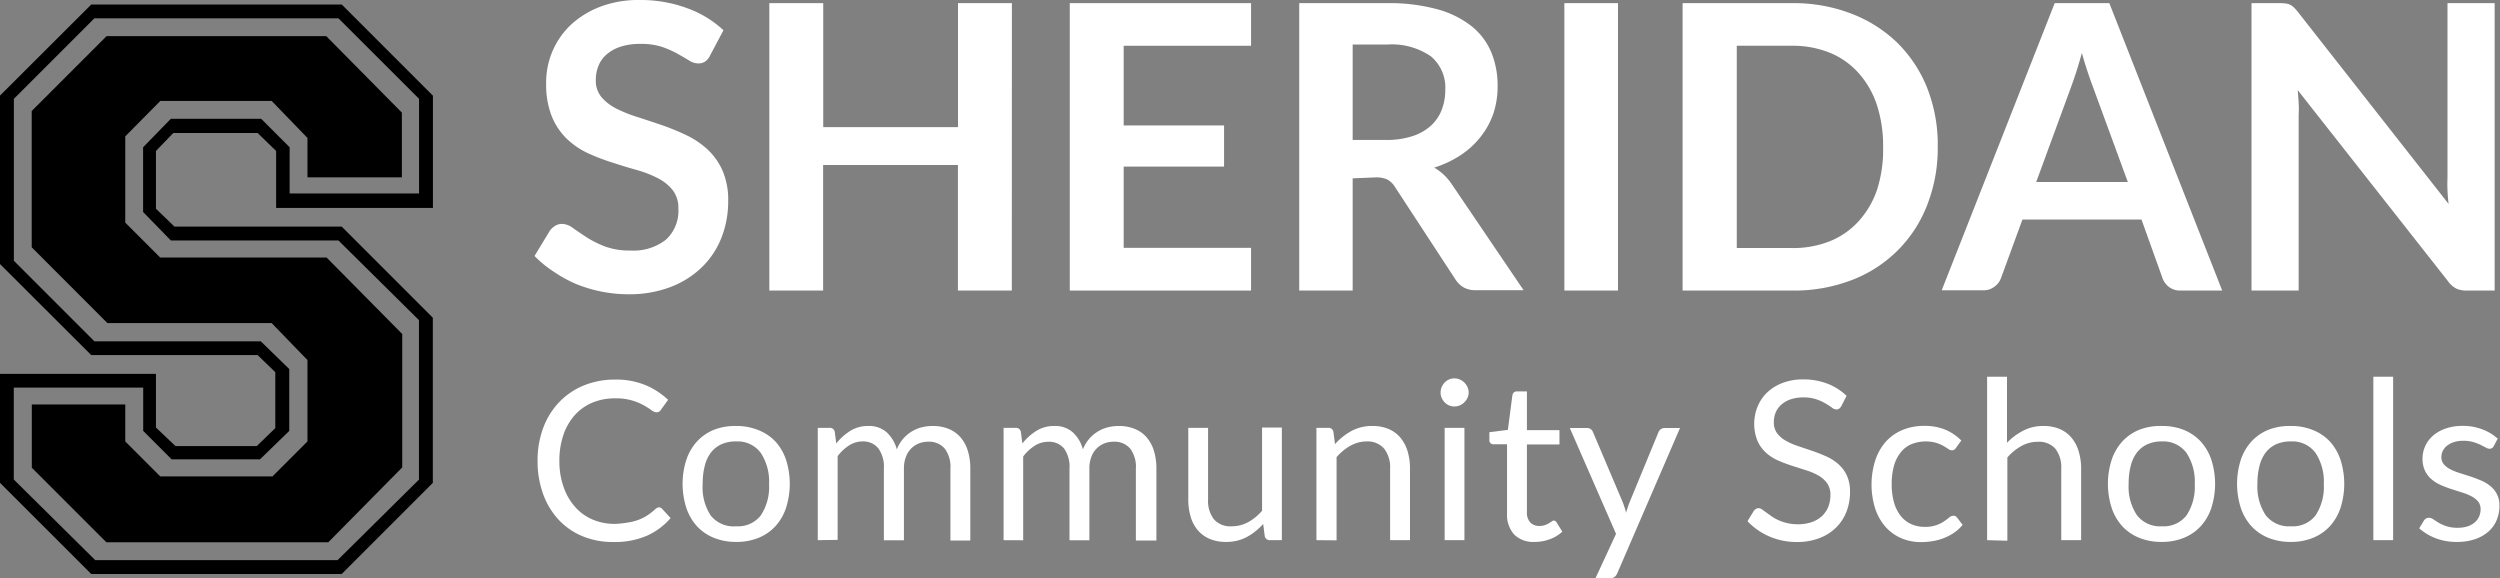 <svg id="Layer_1" data-name="Layer 1" xmlns="http://www.w3.org/2000/svg" viewBox="0 0 270.43 62.55"><rect x="0" y="0" width="270.43" height="62.55" fill="#808080" stroke="none"/><defs><style>.cls-1{fill:#fff;}</style></defs><title>logo80</title><path d="M4.13,55.48V43.69H21V49.5l2.11,2h8.8l2-1.94V43.51L32,41.66H14L4.13,31.81V13.59L14,3.74h27.1l9.86,9.86V25.74H34V19.58L32,17.64H22.87L21,19.58v6.25L23,27.76H41.09l9.86,9.86V55.48l-9.86,9.86H14Zm10.3,8.36H40.65l8.8-8.71V37.88l-8.71-8.62H22.61l-3-3.08v-7l3-3.08h9.77l3.08,3.08v5h14V13.94L40.74,5.23H14.34L5.63,13.94V31.46l8.71,8.71h18l3.08,3v6.69l-3.17,3.08H22.7l-3.08-3.08V45.18h-14v9.94Zm-6.86-10V47H17.68v4l3.78,3.78H33.61L37.39,51v-8.8l-3.87-4H15.75L7.56,30V15.26l8.1-8.1H39.42l8.18,8.27v7H37.39V18.17l-3.87-4H21.47L17.68,18v9.33l3.78,3.78h18l8.18,8.27V53.81l-8,8.1h-24Z" transform="translate(-4.13 -3.25)"/><path class="cls-1" d="M80.94,9.25a1.6,1.6,0,0,1-.55.67,1.38,1.38,0,0,1-.74.19,1.88,1.88,0,0,1-1-.33q-.54-.33-1.27-.74a10.4,10.4,0,0,0-1.71-.74A7.19,7.19,0,0,0,73.39,8a6.78,6.78,0,0,0-2.1.29,4.43,4.43,0,0,0-1.5.81,3.21,3.21,0,0,0-.91,1.24,4,4,0,0,0-.3,1.58,2.75,2.75,0,0,0,.61,1.83,5.12,5.12,0,0,0,1.62,1.25,15.07,15.07,0,0,0,2.3.92q1.29.41,2.63.87a25.48,25.48,0,0,1,2.63,1.08,9.14,9.14,0,0,1,2.3,1.55,7,7,0,0,1,1.62,2.29,8,8,0,0,1,.61,3.29,10.72,10.72,0,0,1-.72,3.94,9.09,9.09,0,0,1-2.11,3.2,9.91,9.91,0,0,1-3.39,2.15,12.46,12.46,0,0,1-4.58.79,14.77,14.77,0,0,1-2.92-.29,15.37,15.37,0,0,1-2.76-.83A14.41,14.41,0,0,1,64,32.62a12.15,12.15,0,0,1-2.05-1.68l1.68-2.77a2.14,2.14,0,0,1,.57-.5,1.39,1.39,0,0,1,.74-.2,2.05,2.05,0,0,1,1.16.44q.62.44,1.47,1a11.26,11.26,0,0,0,2,1,7.73,7.73,0,0,0,2.76.44,5.67,5.67,0,0,0,3.83-1.17,4.21,4.21,0,0,0,1.35-3.36,3.12,3.12,0,0,0-.61-2,4.94,4.94,0,0,0-1.62-1.3,12.16,12.16,0,0,0-2.3-.89q-1.29-.36-2.62-.8a22.56,22.56,0,0,1-2.62-1,8.5,8.5,0,0,1-2.3-1.57,7.14,7.14,0,0,1-1.62-2.42,9.22,9.22,0,0,1-.61-3.58A8.56,8.56,0,0,1,65.81,6,9.77,9.77,0,0,1,69,4a11.62,11.62,0,0,1,4.32-.75,14.52,14.52,0,0,1,5.07.86,11.47,11.47,0,0,1,4,2.41Z" transform="translate(-4.13 -3.25)"/><path class="cls-1" d="M113.58,34.68h-5.83V21.1H93.17V34.68H87.35V3.59h5.83V17h14.58V3.59h5.83Z" transform="translate(-4.13 -3.25)"/><path class="cls-1" d="M139.46,3.59V8.2H125.68v8.62h10.86v4.45H125.68v8.79h13.78v4.62H119.85V3.59Z" transform="translate(-4.13 -3.25)"/><path class="cls-1" d="M150.45,22.54V34.68h-5.78V3.59h9.48a19.81,19.81,0,0,1,5.45.66,10.39,10.39,0,0,1,3.72,1.84,7.1,7.1,0,0,1,2.13,2.83,9.42,9.42,0,0,1,.68,3.62,9.39,9.39,0,0,1-.46,3A8.57,8.57,0,0,1,164.33,18a9,9,0,0,1-2.15,2,11.26,11.26,0,0,1-2.91,1.38,5.74,5.74,0,0,1,1.89,1.78l7.78,11.48h-5.2a2.54,2.54,0,0,1-1.28-.3,2.61,2.61,0,0,1-.89-.86l-6.54-10a2.3,2.3,0,0,0-.81-.8,2.83,2.83,0,0,0-1.3-.24Zm0-4.15h3.61a9,9,0,0,0,2.85-.41,5.5,5.5,0,0,0,2-1.13,4.53,4.53,0,0,0,1.17-1.71,5.91,5.91,0,0,0,.39-2.17,4.42,4.42,0,0,0-1.56-3.63,7.46,7.46,0,0,0-4.76-1.27h-3.7Z" transform="translate(-4.13 -3.25)"/><path class="cls-1" d="M179.15,34.68h-5.8V3.59h5.8Z" transform="translate(-4.13 -3.25)"/><path class="cls-1" d="M213.74,19.14a16.81,16.81,0,0,1-1.14,6.28,14.09,14.09,0,0,1-8.17,8.13A17.44,17.44,0,0,1,198,34.68H186.14V3.59H198a17.31,17.31,0,0,1,6.43,1.15,14.55,14.55,0,0,1,5,3.2,14.31,14.31,0,0,1,3.2,4.91A16.81,16.81,0,0,1,213.74,19.14Zm-5.91,0a14.27,14.27,0,0,0-.69-4.59,9.73,9.73,0,0,0-2-3.44,8.44,8.44,0,0,0-3.09-2.16A10.62,10.62,0,0,0,198,8.2h-6V30.08h6a10.61,10.61,0,0,0,4.1-.75,8.43,8.43,0,0,0,3.09-2.16,9.73,9.73,0,0,0,2-3.44A14.27,14.27,0,0,0,207.83,19.14Z" transform="translate(-4.13 -3.25)"/><path class="cls-1" d="M244.51,34.68H240a2,2,0,0,1-1.24-.38,2.13,2.13,0,0,1-.7-.94L235.78,27H222.9l-2.32,6.34a2,2,0,0,1-.68.9,1.9,1.9,0,0,1-1.24.41h-4.49L226.39,3.59h5.91ZM224.39,22.94h9.91L230.51,12.6q-.26-.69-.57-1.62t-.61-2q-.3,1.1-.59,2t-.57,1.66Z" transform="translate(-4.13 -3.25)"/><path class="cls-1" d="M251.39,3.63a1.51,1.51,0,0,1,.46.13,1.55,1.55,0,0,1,.4.28,4.58,4.58,0,0,1,.43.48L269,25.31q-.09-.75-.12-1.47t0-1.34V3.59h5.1V34.68h-3a2.65,2.65,0,0,1-1.14-.21,2.54,2.54,0,0,1-.88-.77L252.68,13q.06.69.1,1.37t0,1.24V34.68h-5.1V3.59h3A5.34,5.34,0,0,1,251.39,3.63Z" transform="translate(-4.13 -3.25)"/><path class="cls-1" d="M75.41,58.13a.44.44,0,0,1,.34.16l.92,1a7.36,7.36,0,0,1-2.56,1.91,8.77,8.77,0,0,1-3.64.68,8.51,8.51,0,0,1-3.36-.64,7.39,7.39,0,0,1-2.58-1.8,8.14,8.14,0,0,1-1.66-2.78,10.38,10.38,0,0,1-.59-3.56,10,10,0,0,1,.61-3.56,8.16,8.16,0,0,1,1.72-2.78,7.7,7.7,0,0,1,2.66-1.81,8.85,8.85,0,0,1,3.42-.64,8.33,8.33,0,0,1,3.24.59,8.16,8.16,0,0,1,2.47,1.6l-.77,1.07a.63.63,0,0,1-.19.2.53.53,0,0,1-.31.08,1,1,0,0,1-.53-.23,8.14,8.14,0,0,0-.82-.52,6.07,6.07,0,0,0-3.12-.76,6.26,6.26,0,0,0-2.44.46,5.31,5.31,0,0,0-1.9,1.34,6.17,6.17,0,0,0-1.24,2.14,8.53,8.53,0,0,0-.44,2.84A8.29,8.29,0,0,0,65.12,56a6.32,6.32,0,0,0,1.26,2.13,5.32,5.32,0,0,0,1.88,1.33,6,6,0,0,0,2.35.46A9.67,9.67,0,0,0,72,59.78a5.67,5.67,0,0,0,1.14-.28,4.78,4.78,0,0,0,1-.49,6.89,6.89,0,0,0,.89-.7A.62.62,0,0,1,75.41,58.13Z" transform="translate(-4.13 -3.25)"/><path class="cls-1" d="M83.75,49.33a6.2,6.2,0,0,1,2.4.44A5.14,5.14,0,0,1,88,51a5.54,5.54,0,0,1,1.16,2,8.54,8.54,0,0,1,0,5.18,5.55,5.55,0,0,1-1.16,2,5.08,5.08,0,0,1-1.82,1.25,6.27,6.27,0,0,1-2.4.44,6.35,6.35,0,0,1-2.42-.44,5.07,5.07,0,0,1-1.83-1.25,5.53,5.53,0,0,1-1.16-2,8.53,8.53,0,0,1,0-5.18,5.53,5.53,0,0,1,1.16-2,5.13,5.13,0,0,1,1.83-1.26A6.28,6.28,0,0,1,83.75,49.33Zm0,10.85A3.12,3.12,0,0,0,86.43,59a5.58,5.58,0,0,0,.89-3.37,5.64,5.64,0,0,0-.89-3.38A3.11,3.11,0,0,0,83.75,51a3.77,3.77,0,0,0-1.59.31,3,3,0,0,0-1.13.9,4,4,0,0,0-.67,1.45,7.75,7.75,0,0,0-.22,1.94A5.55,5.55,0,0,0,81,59,3.16,3.16,0,0,0,83.75,60.18Z" transform="translate(-4.13 -3.25)"/><path class="cls-1" d="M92.59,61.68V49.53h1.28a.53.53,0,0,1,.56.44l.16,1.25a6.19,6.19,0,0,1,1.51-1.36,3.58,3.58,0,0,1,1.94-.53,2.86,2.86,0,0,1,2,.68,3.85,3.85,0,0,1,1.1,1.85,4,4,0,0,1,.68-1.14,3.87,3.87,0,0,1,.93-.79,3.94,3.94,0,0,1,1.1-.46,4.92,4.92,0,0,1,1.18-.14,4.49,4.49,0,0,1,1.71.31,3.39,3.39,0,0,1,1.27.89,4,4,0,0,1,.8,1.45,6.4,6.4,0,0,1,.28,2v7.74h-2.15V53.94a3.28,3.28,0,0,0-.62-2.17,2.23,2.23,0,0,0-1.8-.74,2.72,2.72,0,0,0-1,.19,2.42,2.42,0,0,0-.83.55,2.56,2.56,0,0,0-.57.91,3.51,3.51,0,0,0-.21,1.27v7.74H99.74V53.94a3.4,3.4,0,0,0-.59-2.18A2.09,2.09,0,0,0,97.44,51a2.68,2.68,0,0,0-1.46.43,4.85,4.85,0,0,0-1.24,1.16v9.06Z" transform="translate(-4.13 -3.25)"/><path class="cls-1" d="M112.69,61.68V49.53H114a.53.53,0,0,1,.56.44l.16,1.25a6.19,6.19,0,0,1,1.51-1.36,3.58,3.58,0,0,1,1.94-.53,2.86,2.86,0,0,1,2,.68,3.85,3.85,0,0,1,1.1,1.85,4,4,0,0,1,.68-1.14,3.87,3.87,0,0,1,.93-.79,3.94,3.94,0,0,1,1.1-.46,4.92,4.92,0,0,1,1.18-.14,4.49,4.49,0,0,1,1.71.31,3.39,3.39,0,0,1,1.27.89,4,4,0,0,1,.8,1.45,6.4,6.4,0,0,1,.28,2v7.74H127V53.94a3.28,3.28,0,0,0-.62-2.17,2.23,2.23,0,0,0-1.8-.74,2.72,2.72,0,0,0-1,.19,2.42,2.42,0,0,0-.83.55,2.56,2.56,0,0,0-.57.91,3.51,3.51,0,0,0-.21,1.27v7.74h-2.15V53.94a3.4,3.4,0,0,0-.59-2.18,2.09,2.09,0,0,0-1.72-.72,2.68,2.68,0,0,0-1.46.43,4.85,4.85,0,0,0-1.24,1.16v9.06Z" transform="translate(-4.13 -3.25)"/><path class="cls-1" d="M134.81,49.53v7.75a3.25,3.25,0,0,0,.63,2.14,2.36,2.36,0,0,0,1.93.76,3.68,3.68,0,0,0,1.76-.44,5.48,5.48,0,0,0,1.52-1.24v-9h2.14V61.68h-1.27a.54.54,0,0,1-.58-.44l-.17-1.31A6.69,6.69,0,0,1,139,61.34a4.66,4.66,0,0,1-2.26.53,4.39,4.39,0,0,1-1.76-.33,3.48,3.48,0,0,1-1.28-.93,3.94,3.94,0,0,1-.77-1.45,6.47,6.47,0,0,1-.26-1.88V49.53Z" transform="translate(-4.13 -3.25)"/><path class="cls-1" d="M146.53,61.68V49.53h1.28a.53.53,0,0,1,.56.44l.17,1.32a6.79,6.79,0,0,1,1.78-1.42,4.64,4.64,0,0,1,2.27-.54,4.39,4.39,0,0,1,1.76.33,3.41,3.41,0,0,1,1.27.94,4.14,4.14,0,0,1,.77,1.46,6.35,6.35,0,0,1,.26,1.88v7.74h-2.15V53.94a3.27,3.27,0,0,0-.63-2.14A2.34,2.34,0,0,0,152,51a3.61,3.61,0,0,0-1.78.46,5.65,5.65,0,0,0-1.51,1.24v9Z" transform="translate(-4.13 -3.25)"/><path class="cls-1" d="M163,45.71a1.36,1.36,0,0,1-.13.58,1.67,1.67,0,0,1-.34.48,1.54,1.54,0,0,1-.49.33,1.5,1.5,0,0,1-.59.12,1.42,1.42,0,0,1-.58-.12,1.51,1.51,0,0,1-.47-.33,1.63,1.63,0,0,1-.32-.48,1.41,1.41,0,0,1-.12-.58,1.5,1.5,0,0,1,.12-.59,1.59,1.59,0,0,1,.32-.49,1.52,1.52,0,0,1,.47-.33,1.42,1.42,0,0,1,.58-.12,1.51,1.51,0,0,1,.59.12,1.56,1.56,0,0,1,.49.33,1.63,1.63,0,0,1,.34.49A1.44,1.44,0,0,1,163,45.71Zm-.46,3.82V61.68H160.4V49.53Z" transform="translate(-4.13 -3.25)"/><path class="cls-1" d="M170.13,61.87a2.93,2.93,0,0,1-2.21-.8,3.21,3.21,0,0,1-.77-2.32V51.31h-1.46a.48.48,0,0,1-.32-.11.44.44,0,0,1-.13-.35V50l2-.25.49-3.76a.52.52,0,0,1,.16-.29.47.47,0,0,1,.33-.11h1.08v4.19h3.52v1.55h-3.52v7.3a1.55,1.55,0,0,0,.37,1.14,1.3,1.3,0,0,0,1,.37,1.69,1.69,0,0,0,.58-.09,2.49,2.49,0,0,0,.43-.2l.31-.2a.4.4,0,0,1,.22-.09.37.37,0,0,1,.3.2l.62,1a4,4,0,0,1-1.33.81A4.53,4.53,0,0,1,170.13,61.87Z" transform="translate(-4.13 -3.25)"/><path class="cls-1" d="M179.07,65.27a1.12,1.12,0,0,1-.27.38.73.73,0,0,1-.5.14h-1.58L178.94,61l-5-11.45h1.85a.65.65,0,0,1,.44.14.73.73,0,0,1,.22.31l3.25,7.66.18.53a5.45,5.45,0,0,1,.14.53q.16-.54.36-1.08L183.53,50a.68.68,0,0,1,.25-.32.65.65,0,0,1,.39-.13h1.69Z" transform="translate(-4.13 -3.25)"/><path class="cls-1" d="M203.31,47.18a.89.89,0,0,1-.23.27.52.52,0,0,1-.31.09.85.85,0,0,1-.48-.2q-.28-.2-.69-.45a5.59,5.59,0,0,0-1-.45,4.29,4.29,0,0,0-1.41-.2,4.12,4.12,0,0,0-1.37.21,2.94,2.94,0,0,0-1,.57,2.34,2.34,0,0,0-.61.85,2.68,2.68,0,0,0-.2,1.05,1.94,1.94,0,0,0,.35,1.19,3,3,0,0,0,.94.81,7.17,7.17,0,0,0,1.32.58l1.51.51q.77.26,1.51.59a5.32,5.32,0,0,1,1.32.83,3.8,3.8,0,0,1,.94,1.24,4.12,4.12,0,0,1,.35,1.8,5.81,5.81,0,0,1-.38,2.12,4.89,4.89,0,0,1-1.12,1.72,5.25,5.25,0,0,1-1.81,1.15,6.67,6.67,0,0,1-2.44.42,7.44,7.44,0,0,1-3-.61,7.15,7.15,0,0,1-2.34-1.64l.67-1.1a.88.88,0,0,1,.23-.22.55.55,0,0,1,.31-.09.68.68,0,0,1,.35.13l.45.32.58.42a4.79,4.79,0,0,0,.74.42,5,5,0,0,0,.94.32,5.13,5.13,0,0,0,1.19.13,4.44,4.44,0,0,0,1.48-.23,3.14,3.14,0,0,0,1.1-.64,2.79,2.79,0,0,0,.69-1,3.31,3.31,0,0,0,.24-1.28,2.16,2.16,0,0,0-.35-1.28,2.94,2.94,0,0,0-.93-.83,6.47,6.47,0,0,0-1.32-.57L198,53.64a16,16,0,0,1-1.51-.57,4.87,4.87,0,0,1-1.32-.84,3.85,3.85,0,0,1-.93-1.29,4.95,4.95,0,0,1,0-3.68,4.5,4.5,0,0,1,1-1.51,5,5,0,0,1,1.67-1.06,6.09,6.09,0,0,1,2.27-.4,7.24,7.24,0,0,1,2.62.46,6.2,6.2,0,0,1,2.08,1.32Z" transform="translate(-4.13 -3.25)"/><path class="cls-1" d="M215.72,51.69a.94.94,0,0,1-.19.2.43.43,0,0,1-.26.07.71.71,0,0,1-.4-.15q-.22-.15-.53-.33a4.32,4.32,0,0,0-.78-.33,4.2,4.2,0,0,0-2.72.17,3,3,0,0,0-1.15.92,4.16,4.16,0,0,0-.7,1.45,7.22,7.22,0,0,0-.23,1.91,7,7,0,0,0,.25,2,4.18,4.18,0,0,0,.71,1.44,3.07,3.07,0,0,0,1.12.89,3.43,3.43,0,0,0,1.47.31,3.53,3.53,0,0,0,2.12-.6q.33-.23.55-.41a.69.69,0,0,1,.44-.19.47.47,0,0,1,.41.2l.6.78a4.25,4.25,0,0,1-.9.84,5.54,5.54,0,0,1-1.09.58,5.91,5.91,0,0,1-1.22.34,7.75,7.75,0,0,1-1.3.11,5.31,5.31,0,0,1-2.12-.42,4.82,4.82,0,0,1-1.7-1.22,5.7,5.7,0,0,1-1.13-2,8.66,8.66,0,0,1,0-5.16,5.68,5.68,0,0,1,1.1-2,5,5,0,0,1,1.79-1.3,6,6,0,0,1,2.44-.47,5.76,5.76,0,0,1,2.26.41,5.42,5.42,0,0,1,1.73,1.17Z" transform="translate(-4.13 -3.25)"/><path class="cls-1" d="M219.08,61.68V44h2.15v7.15A6.56,6.56,0,0,1,223,49.83a4.63,4.63,0,0,1,2.18-.5,4.39,4.39,0,0,1,1.76.33,3.4,3.4,0,0,1,1.27.94,4.14,4.14,0,0,1,.77,1.46,6.35,6.35,0,0,1,.27,1.88v7.74h-2.15V53.94a3.27,3.27,0,0,0-.63-2.14,2.34,2.34,0,0,0-1.91-.76,3.61,3.61,0,0,0-1.78.46,5.65,5.65,0,0,0-1.51,1.24v9Z" transform="translate(-4.13 -3.25)"/><path class="cls-1" d="M238,49.33a6.2,6.2,0,0,1,2.4.44A5.14,5.14,0,0,1,242.18,51a5.54,5.54,0,0,1,1.16,2,8.55,8.55,0,0,1,0,5.18,5.55,5.55,0,0,1-1.16,2,5.08,5.08,0,0,1-1.82,1.25,6.27,6.27,0,0,1-2.4.44,6.35,6.35,0,0,1-2.42-.44,5.06,5.06,0,0,1-1.83-1.25,5.53,5.53,0,0,1-1.16-2,8.53,8.53,0,0,1,0-5.18,5.53,5.53,0,0,1,1.16-2,5.12,5.12,0,0,1,1.83-1.26A6.28,6.28,0,0,1,238,49.33Zm0,10.85A3.12,3.12,0,0,0,240.65,59a5.58,5.58,0,0,0,.89-3.37,5.64,5.64,0,0,0-.89-3.38A3.11,3.11,0,0,0,238,51a3.77,3.77,0,0,0-1.59.31,3,3,0,0,0-1.13.9,4,4,0,0,0-.67,1.45,7.77,7.77,0,0,0-.22,1.94,5.56,5.56,0,0,0,.89,3.37A3.16,3.16,0,0,0,238,60.18Z" transform="translate(-4.13 -3.25)"/><path class="cls-1" d="M251.93,49.33a6.2,6.2,0,0,1,2.4.44A5.14,5.14,0,0,1,256.15,51a5.54,5.54,0,0,1,1.16,2,8.55,8.55,0,0,1,0,5.18,5.55,5.55,0,0,1-1.16,2,5.08,5.08,0,0,1-1.82,1.25,6.27,6.27,0,0,1-2.4.44,6.35,6.35,0,0,1-2.42-.44,5.06,5.06,0,0,1-1.83-1.25,5.53,5.53,0,0,1-1.16-2,8.53,8.53,0,0,1,0-5.18,5.53,5.53,0,0,1,1.16-2,5.12,5.12,0,0,1,1.83-1.26A6.28,6.28,0,0,1,251.93,49.33Zm0,10.85A3.12,3.12,0,0,0,254.61,59a5.58,5.58,0,0,0,.89-3.37,5.64,5.64,0,0,0-.89-3.38A3.11,3.11,0,0,0,251.93,51a3.77,3.77,0,0,0-1.59.31,3,3,0,0,0-1.13.9,4,4,0,0,0-.67,1.45,7.77,7.77,0,0,0-.22,1.94,5.56,5.56,0,0,0,.89,3.37A3.16,3.16,0,0,0,251.93,60.18Z" transform="translate(-4.13 -3.25)"/><path class="cls-1" d="M263,44V61.68h-2.14V44Z" transform="translate(-4.13 -3.25)"/><path class="cls-1" d="M273.87,51.53a.47.47,0,0,1-.44.26.83.83,0,0,1-.41-.13l-.56-.29a5.27,5.27,0,0,0-.79-.3,3.74,3.74,0,0,0-1.08-.14,3.17,3.17,0,0,0-1,.14,2.33,2.33,0,0,0-.74.38,1.67,1.67,0,0,0-.47.56,1.5,1.5,0,0,0-.16.69,1.15,1.15,0,0,0,.27.78,2.35,2.35,0,0,0,.71.54,6.18,6.18,0,0,0,1,.4l1.16.37q.59.2,1.16.44a4.2,4.2,0,0,1,1,.6,2.74,2.74,0,0,1,.71.88,2.69,2.69,0,0,1,.27,1.25,4,4,0,0,1-.3,1.55,3.38,3.38,0,0,1-.89,1.24,4.28,4.28,0,0,1-1.44.82,5.93,5.93,0,0,1-2,.3,6.13,6.13,0,0,1-2.3-.41,5.84,5.84,0,0,1-1.75-1.06l.5-.82a.73.73,0,0,1,.23-.24.61.61,0,0,1,.34-.08.8.8,0,0,1,.46.17l.58.37a4.42,4.42,0,0,0,.83.37,3.82,3.82,0,0,0,1.22.17,3.34,3.34,0,0,0,1.09-.16,2.29,2.29,0,0,0,.78-.44,1.73,1.73,0,0,0,.46-.64,2,2,0,0,0,.15-.77,1.27,1.27,0,0,0-.27-.83,2.28,2.28,0,0,0-.71-.56,5.81,5.81,0,0,0-1-.41l-1.16-.37q-.59-.19-1.16-.44a4.09,4.09,0,0,1-1-.62,2.79,2.79,0,0,1-.71-.92,3,3,0,0,1-.27-1.33,3.23,3.23,0,0,1,.29-1.34,3.29,3.29,0,0,1,.84-1.13,4.14,4.14,0,0,1,1.36-.77,5.42,5.42,0,0,1,1.84-.29,5.8,5.8,0,0,1,2.15.38,5.1,5.1,0,0,1,1.65,1Z" transform="translate(-4.13 -3.25)"/></svg>